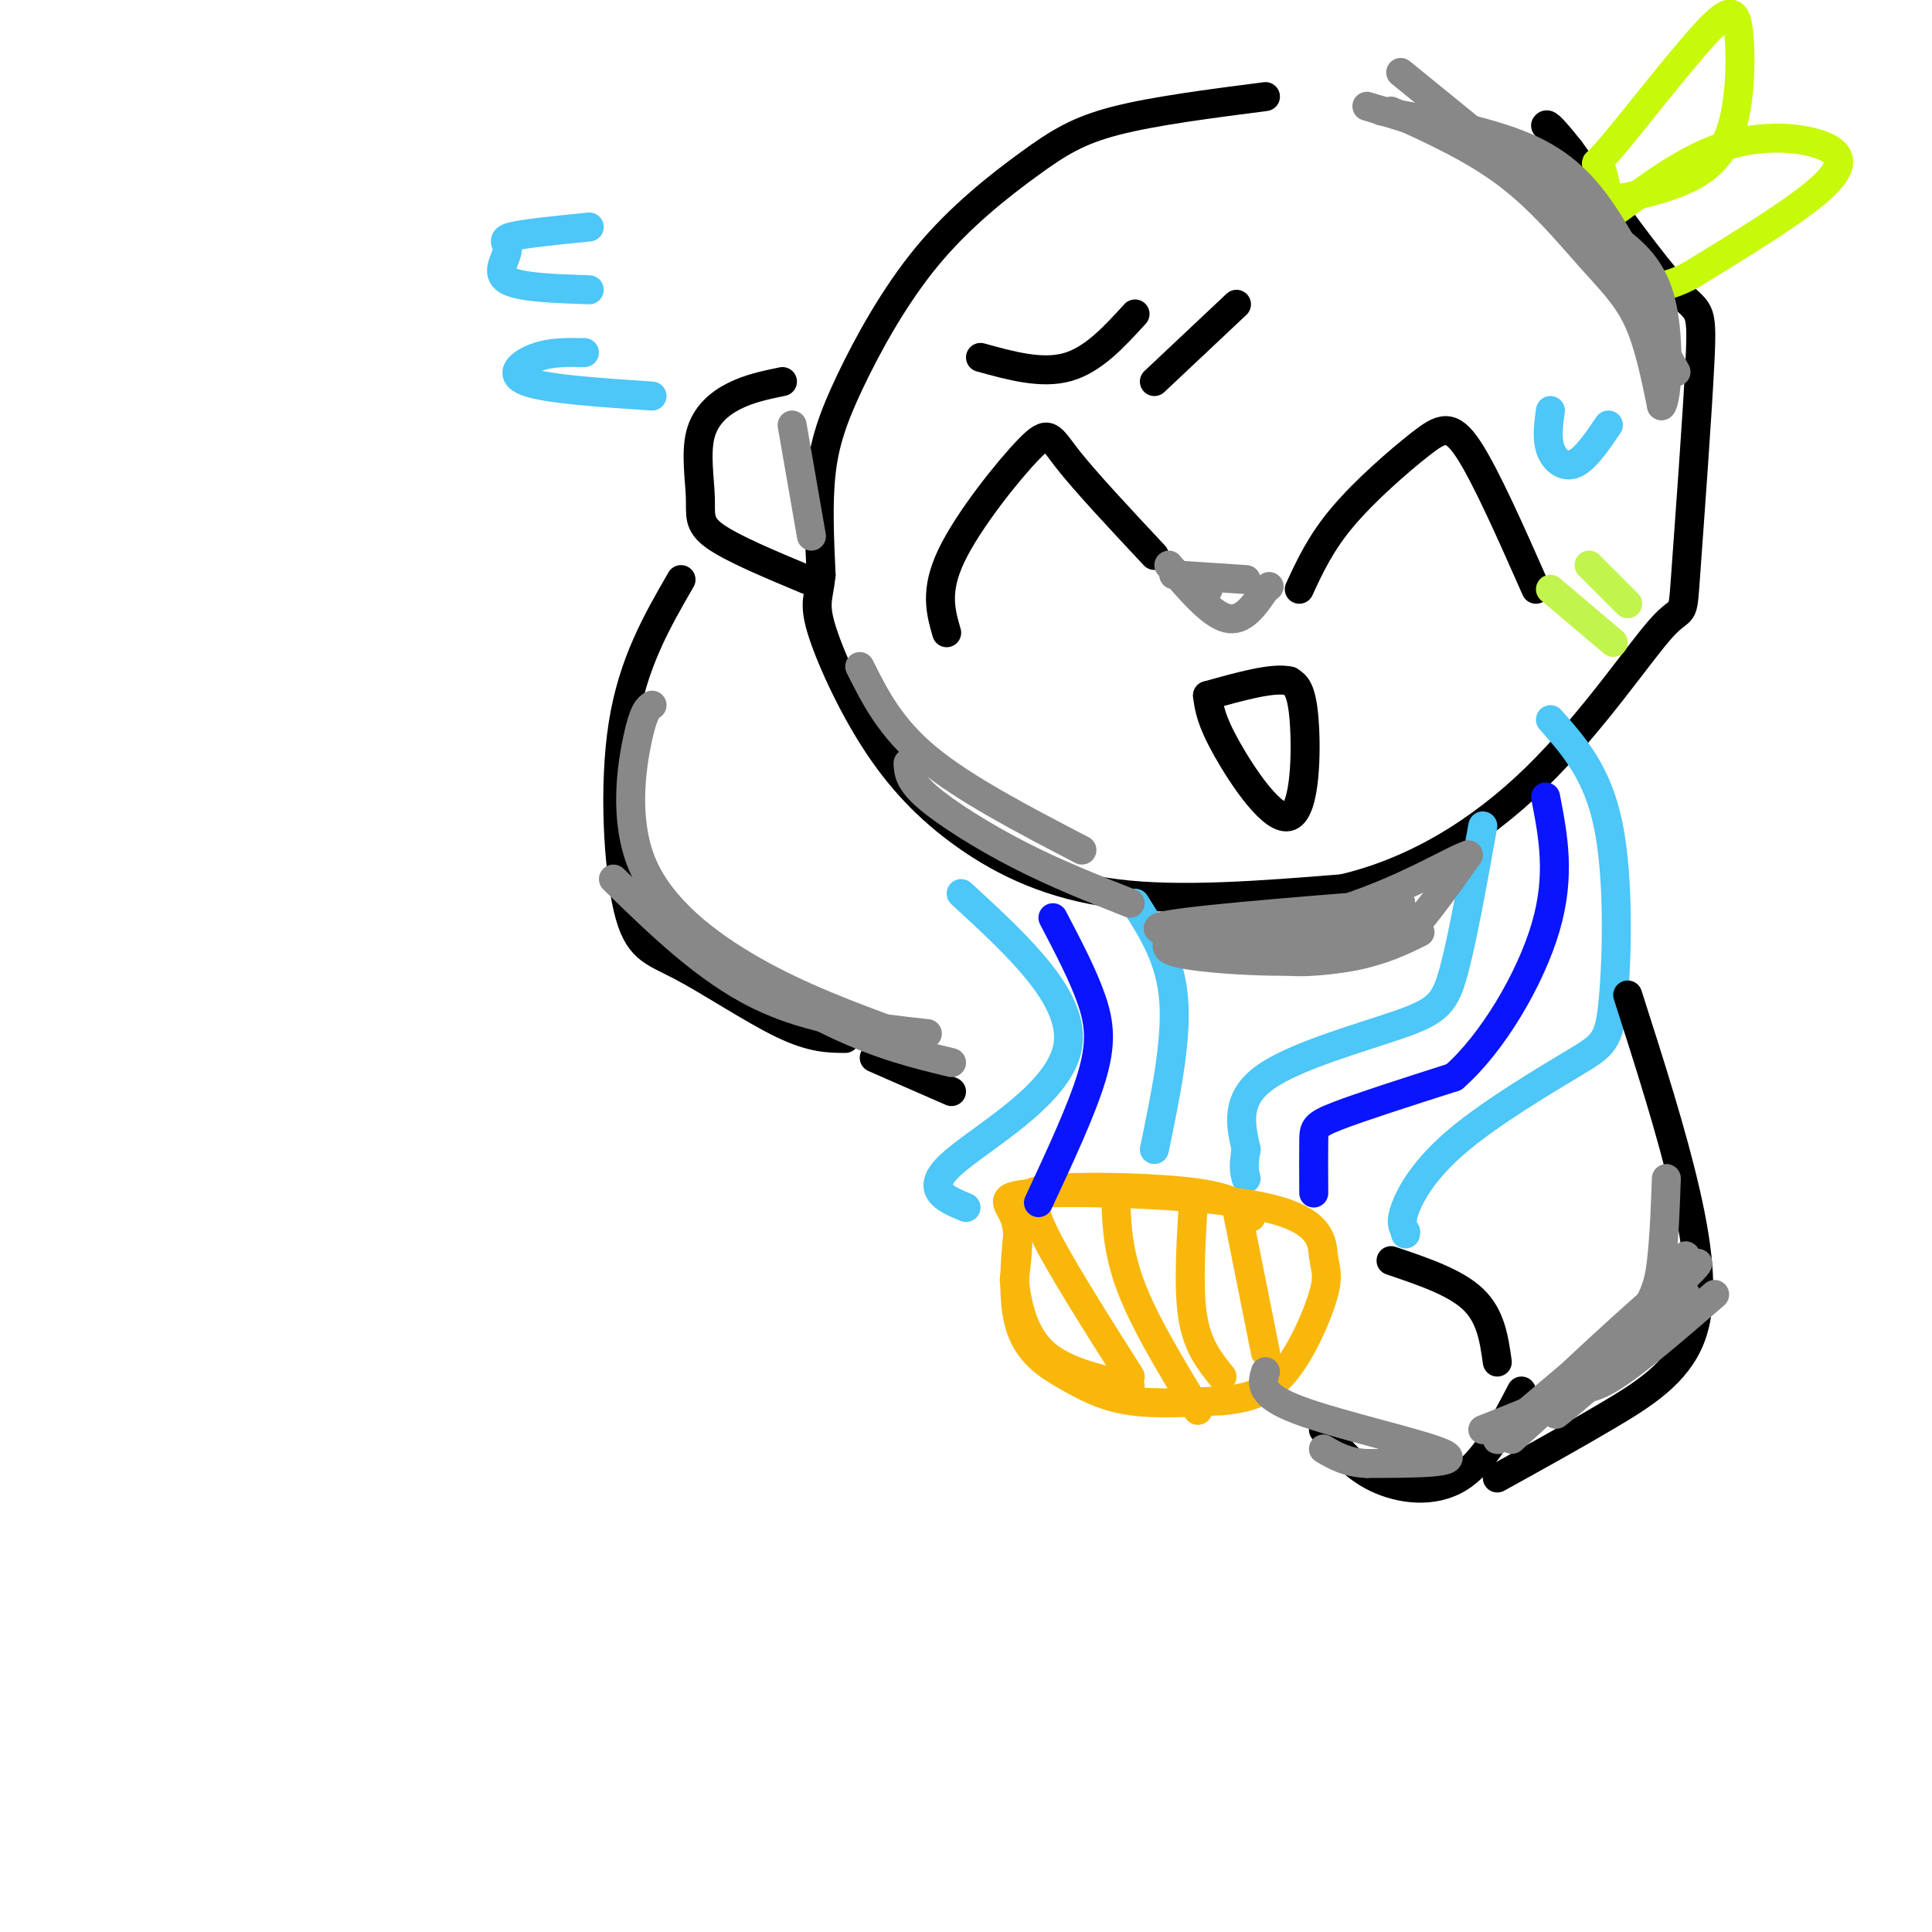 <svg viewBox='0 0 400 400' version='1.1' xmlns='http://www.w3.org/2000/svg' xmlns:xlink='http://www.w3.org/1999/xlink'><g fill='none' stroke='rgb(0,0,0)' stroke-width='6' stroke-linecap='round' stroke-linejoin='round'><path d='M262,20c-11.584,1.491 -23.168,2.982 -31,5c-7.832,2.018 -11.914,4.563 -18,9c-6.086,4.437 -14.178,10.767 -21,19c-6.822,8.233 -12.375,18.371 -16,26c-3.625,7.629 -5.321,12.751 -6,19c-0.679,6.249 -0.339,13.624 0,21'/><path d='M170,119c-0.451,4.617 -1.579,5.660 0,11c1.579,5.340 5.867,14.978 11,23c5.133,8.022 11.113,14.429 19,20c7.887,5.571 17.682,10.306 31,12c13.318,1.694 30.159,0.347 47,-1'/><path d='M278,184c14.820,-3.475 28.372,-11.663 40,-23c11.628,-11.337 21.334,-25.822 26,-31c4.666,-5.178 4.292,-1.048 5,-11c0.708,-9.952 2.498,-33.987 3,-45c0.502,-11.013 -0.285,-9.004 -5,-14c-4.715,-4.996 -13.357,-16.998 -22,-29'/><path d='M325,31c-4.500,-5.667 -4.750,-5.333 -5,-5'/><path d='M196,131c-1.256,-4.333 -2.512,-8.667 1,-16c3.512,-7.333 11.792,-17.667 16,-22c4.208,-4.333 4.345,-2.667 8,2c3.655,4.667 10.827,12.333 18,20'/><path d='M269,122c2.208,-4.786 4.417,-9.571 9,-15c4.583,-5.429 11.542,-11.500 16,-15c4.458,-3.500 6.417,-4.429 10,1c3.583,5.429 8.792,17.214 14,29'/><path d='M250,144c0.327,2.518 0.655,5.036 4,11c3.345,5.964 9.708,15.375 13,14c3.292,-1.375 3.512,-13.536 3,-20c-0.512,-6.464 -1.756,-7.232 -3,-8'/><path d='M267,141c-3.333,-0.833 -10.167,1.083 -17,3'/><path d='M203,74c6.333,1.750 12.667,3.500 18,2c5.333,-1.500 9.667,-6.250 14,-11'/><path d='M239,79c0.000,0.000 17.000,-16.000 17,-16'/><path d='M162,79c-3.427,0.707 -6.855,1.413 -10,3c-3.145,1.587 -6.008,4.054 -7,8c-0.992,3.946 -0.113,9.370 0,13c0.113,3.630 -0.539,5.466 3,8c3.539,2.534 11.270,5.767 19,9'/><path d='M141,120c-4.998,8.649 -9.997,17.298 -12,30c-2.003,12.702 -1.011,29.456 1,38c2.011,8.544 5.041,8.877 11,12c5.959,3.123 14.845,9.035 21,12c6.155,2.965 9.577,2.982 13,3'/><path d='M274,296c3.044,3.822 6.089,7.644 11,10c4.911,2.356 11.689,3.244 17,0c5.311,-3.244 9.156,-10.622 13,-18'/></g>
<g fill='none' stroke='rgb(77,198,248)' stroke-width='6' stroke-linecap='round' stroke-linejoin='round'><path d='M199,185c12.022,11.044 24.044,22.089 22,32c-2.044,9.911 -18.156,18.689 -24,24c-5.844,5.311 -1.422,7.156 3,9'/><path d='M321,149c4.887,5.514 9.774,11.027 12,22c2.226,10.973 1.790,27.404 1,36c-0.790,8.596 -1.933,9.356 -8,13c-6.067,3.644 -17.056,10.174 -24,16c-6.944,5.826 -9.841,10.950 -11,14c-1.159,3.050 -0.579,4.025 0,5'/><path d='M291,255c0.000,0.833 0.000,0.417 0,0'/><path d='M307,171c-2.101,11.673 -4.202,23.345 -6,30c-1.798,6.655 -3.292,8.292 -11,11c-7.708,2.708 -21.631,6.488 -28,11c-6.369,4.512 -5.185,9.756 -4,15'/><path d='M258,238c-0.667,3.500 -0.333,4.750 0,6'/><path d='M235,187c3.667,5.750 7.333,11.500 8,20c0.667,8.500 -1.667,19.750 -4,31'/></g>
<g fill='none' stroke='rgb(249,183,11)' stroke-width='6' stroke-linecap='round' stroke-linejoin='round'><path d='M259,252c-1.591,-1.937 -3.182,-3.874 -11,-5c-7.818,-1.126 -21.862,-1.439 -29,-1c-7.138,0.439 -7.371,1.632 -8,7c-0.629,5.368 -1.653,14.913 0,21c1.653,6.087 5.984,8.716 10,11c4.016,2.284 7.719,4.224 13,5c5.281,0.776 12.141,0.388 19,0'/><path d='M253,290c5.399,-0.479 9.396,-1.675 13,-6c3.604,-4.325 6.816,-11.777 8,-16c1.184,-4.223 0.339,-5.217 0,-8c-0.339,-2.783 -0.173,-7.354 -12,-10c-11.827,-2.646 -35.646,-3.366 -46,-3c-10.354,0.366 -7.244,1.819 -6,5c1.244,3.181 0.622,8.091 0,13'/><path d='M210,265c0.533,5.044 1.867,11.156 6,15c4.133,3.844 11.067,5.422 18,7'/><path d='M216,247c-1.500,0.833 -3.000,1.667 0,8c3.000,6.333 10.500,18.167 18,30'/><path d='M231,246c0.083,6.167 0.167,12.333 3,20c2.833,7.667 8.417,16.833 14,26'/><path d='M247,250c-0.500,8.583 -1.000,17.167 0,23c1.000,5.833 3.500,8.917 6,12'/><path d='M256,250c0.000,0.000 6.000,30.000 6,30'/></g>
<g fill='none' stroke='rgb(10,20,253)' stroke-width='6' stroke-linecap='round' stroke-linejoin='round'><path d='M272,247c-0.022,-4.267 -0.044,-8.533 0,-11c0.044,-2.467 0.156,-3.133 5,-5c4.844,-1.867 14.422,-4.933 24,-8'/><path d='M301,223c7.956,-6.933 15.844,-20.267 19,-31c3.156,-10.733 1.578,-18.867 0,-27'/><path d='M218,190c3.133,5.978 6.267,11.956 8,17c1.733,5.044 2.067,9.156 0,16c-2.067,6.844 -6.533,16.422 -11,26'/></g>
<g fill='none' stroke='rgb(199,249,11)' stroke-width='6' stroke-linecap='round' stroke-linejoin='round'><path d='M333,41c-0.665,-3.163 -1.329,-6.326 -2,-7c-0.671,-0.674 -1.347,1.142 3,-4c4.347,-5.142 13.717,-17.243 19,-23c5.283,-5.757 6.478,-5.172 7,0c0.522,5.172 0.371,14.931 -2,21c-2.371,6.069 -6.963,8.448 -11,10c-4.037,1.552 -7.518,2.276 -11,3'/><path d='M336,41c-3.095,1.893 -5.332,5.126 -2,3c3.332,-2.126 12.233,-9.611 21,-13c8.767,-3.389 17.399,-2.682 22,-1c4.601,1.682 5.172,4.338 0,9c-5.172,4.662 -16.086,11.331 -27,18'/><path d='M350,57c-6.000,3.167 -7.500,2.083 -9,1'/></g>
<g fill='none' stroke='rgb(77,198,248)' stroke-width='6' stroke-linecap='round' stroke-linejoin='round'><path d='M321,85c-0.400,2.867 -0.800,5.733 0,8c0.800,2.267 2.800,3.933 5,3c2.200,-0.933 4.600,-4.467 7,-8'/><path d='M122,47c-6.750,0.673 -13.500,1.345 -16,2c-2.500,0.655 -0.750,1.292 -1,3c-0.250,1.708 -2.500,4.488 0,6c2.500,1.512 9.750,1.756 17,2'/><path d='M121,73c-3.422,-0.067 -6.844,-0.133 -10,1c-3.156,1.133 -6.044,3.467 -2,5c4.044,1.533 15.022,2.267 26,3'/></g>
<g fill='none' stroke='rgb(0,0,0)' stroke-width='6' stroke-linecap='round' stroke-linejoin='round'><path d='M310,282c-0.667,-4.750 -1.333,-9.500 -5,-13c-3.667,-3.500 -10.333,-5.750 -17,-8'/><path d='M337,206c4.589,14.333 9.179,28.667 12,41c2.821,12.333 3.875,22.667 1,30c-2.875,7.333 -9.679,11.667 -17,16c-7.321,4.333 -15.161,8.667 -23,13'/><path d='M181,219c0.000,0.000 16.000,7.000 16,7'/></g>
<g fill='none' stroke='rgb(136,136,136)' stroke-width='6' stroke-linecap='round' stroke-linejoin='round'><path d='M242,195c-0.655,1.036 -1.310,2.071 6,3c7.310,0.929 22.583,1.750 32,0c9.417,-1.750 12.976,-6.071 16,-10c3.024,-3.929 5.512,-7.464 8,-11'/><path d='M304,177c-3.500,1.060 -16.250,9.208 -32,13c-15.750,3.792 -34.500,3.226 -32,2c2.500,-1.226 26.250,-3.113 50,-5'/><path d='M290,187c-2.476,0.524 -33.667,4.333 -39,6c-5.333,1.667 15.190,1.190 26,0c10.810,-1.190 11.905,-3.095 13,-5'/><path d='M290,188c0.065,-0.789 -6.271,-0.263 -13,2c-6.729,2.263 -13.850,6.263 -13,8c0.850,1.737 9.671,1.211 16,0c6.329,-1.211 10.164,-3.105 14,-5'/><path d='M288,23c8.488,3.851 16.976,7.702 24,13c7.024,5.298 12.583,12.042 17,17c4.417,4.958 7.690,8.131 10,13c2.310,4.869 3.655,11.435 5,18'/><path d='M344,84c1.222,-1.244 1.778,-13.356 0,-21c-1.778,-7.644 -5.889,-10.822 -10,-14'/><path d='M334,49c-5.333,-5.333 -13.667,-11.667 -22,-18'/><path d='M283,22c13.167,3.917 26.333,7.833 37,17c10.667,9.167 18.833,23.583 27,38'/><path d='M286,23c11.556,2.156 23.111,4.311 31,8c7.889,3.689 12.111,8.911 16,15c3.889,6.089 7.444,13.044 11,20'/><path d='M290,15c0.000,0.000 43.000,35.000 43,35'/><path d='M135,146c-0.875,0.595 -1.750,1.190 -3,7c-1.250,5.810 -2.875,16.833 1,26c3.875,9.167 13.250,16.476 23,22c9.750,5.524 19.875,9.262 30,13'/><path d='M127,182c9.583,9.333 19.167,18.667 30,24c10.833,5.333 22.917,6.667 35,8'/><path d='M140,193c11.750,7.250 23.500,14.500 33,19c9.500,4.500 16.750,6.250 24,8'/><path d='M313,298c12.500,-11.333 25.000,-22.667 31,-29c6.000,-6.333 5.500,-7.667 5,-9'/><path d='M345,244c-0.208,5.887 -0.417,11.774 -1,17c-0.583,5.226 -1.542,9.792 -10,18c-8.458,8.208 -24.417,20.060 -24,19c0.417,-1.060 17.208,-15.030 34,-29'/><path d='M344,269c7.893,-7.143 10.625,-10.500 3,-4c-7.625,6.500 -25.607,22.857 -27,25c-1.393,2.143 13.804,-9.929 29,-22'/><path d='M349,268c-2.111,2.622 -21.889,20.178 -26,24c-4.111,3.822 7.444,-6.089 19,-16'/><path d='M349,269c-4.500,5.250 -9.000,10.500 -16,15c-7.000,4.500 -16.500,8.250 -26,12'/><path d='M325,287c2.000,0.583 4.000,1.167 9,-2c5.000,-3.167 13.000,-10.083 21,-17'/><path d='M347,269c0.000,0.000 -26.000,21.000 -26,21'/><path d='M262,284c-0.733,2.422 -1.467,4.844 7,8c8.467,3.156 26.133,7.044 30,9c3.867,1.956 -6.067,1.978 -16,2'/><path d='M283,303c-4.167,-0.167 -6.583,-1.583 -9,-3'/><path d='M164,88c0.000,0.000 4.000,23.000 4,23'/><path d='M178,138c3.167,6.333 6.333,12.667 14,19c7.667,6.333 19.833,12.667 32,19'/><path d='M188,158c0.089,1.844 0.178,3.689 4,7c3.822,3.311 11.378,8.089 19,12c7.622,3.911 15.311,6.956 23,10'/><path d='M243,119c0.000,0.000 15.000,1.000 15,1'/><path d='M242,117c4.333,5.083 8.667,10.167 12,11c3.333,0.833 5.667,-2.583 8,-6'/><path d='M262,122c1.333,-1.000 0.667,-0.500 0,0'/><path d='M250,122c0.000,0.000 0.100,0.100 0.1,0.1'/></g>
<g fill='none' stroke='rgb(193,244,76)' stroke-width='6' stroke-linecap='round' stroke-linejoin='round'><path d='M321,122c0.000,0.000 13.000,11.000 13,11'/><path d='M329,117c0.000,0.000 8.000,8.000 8,8'/></g>
</svg>